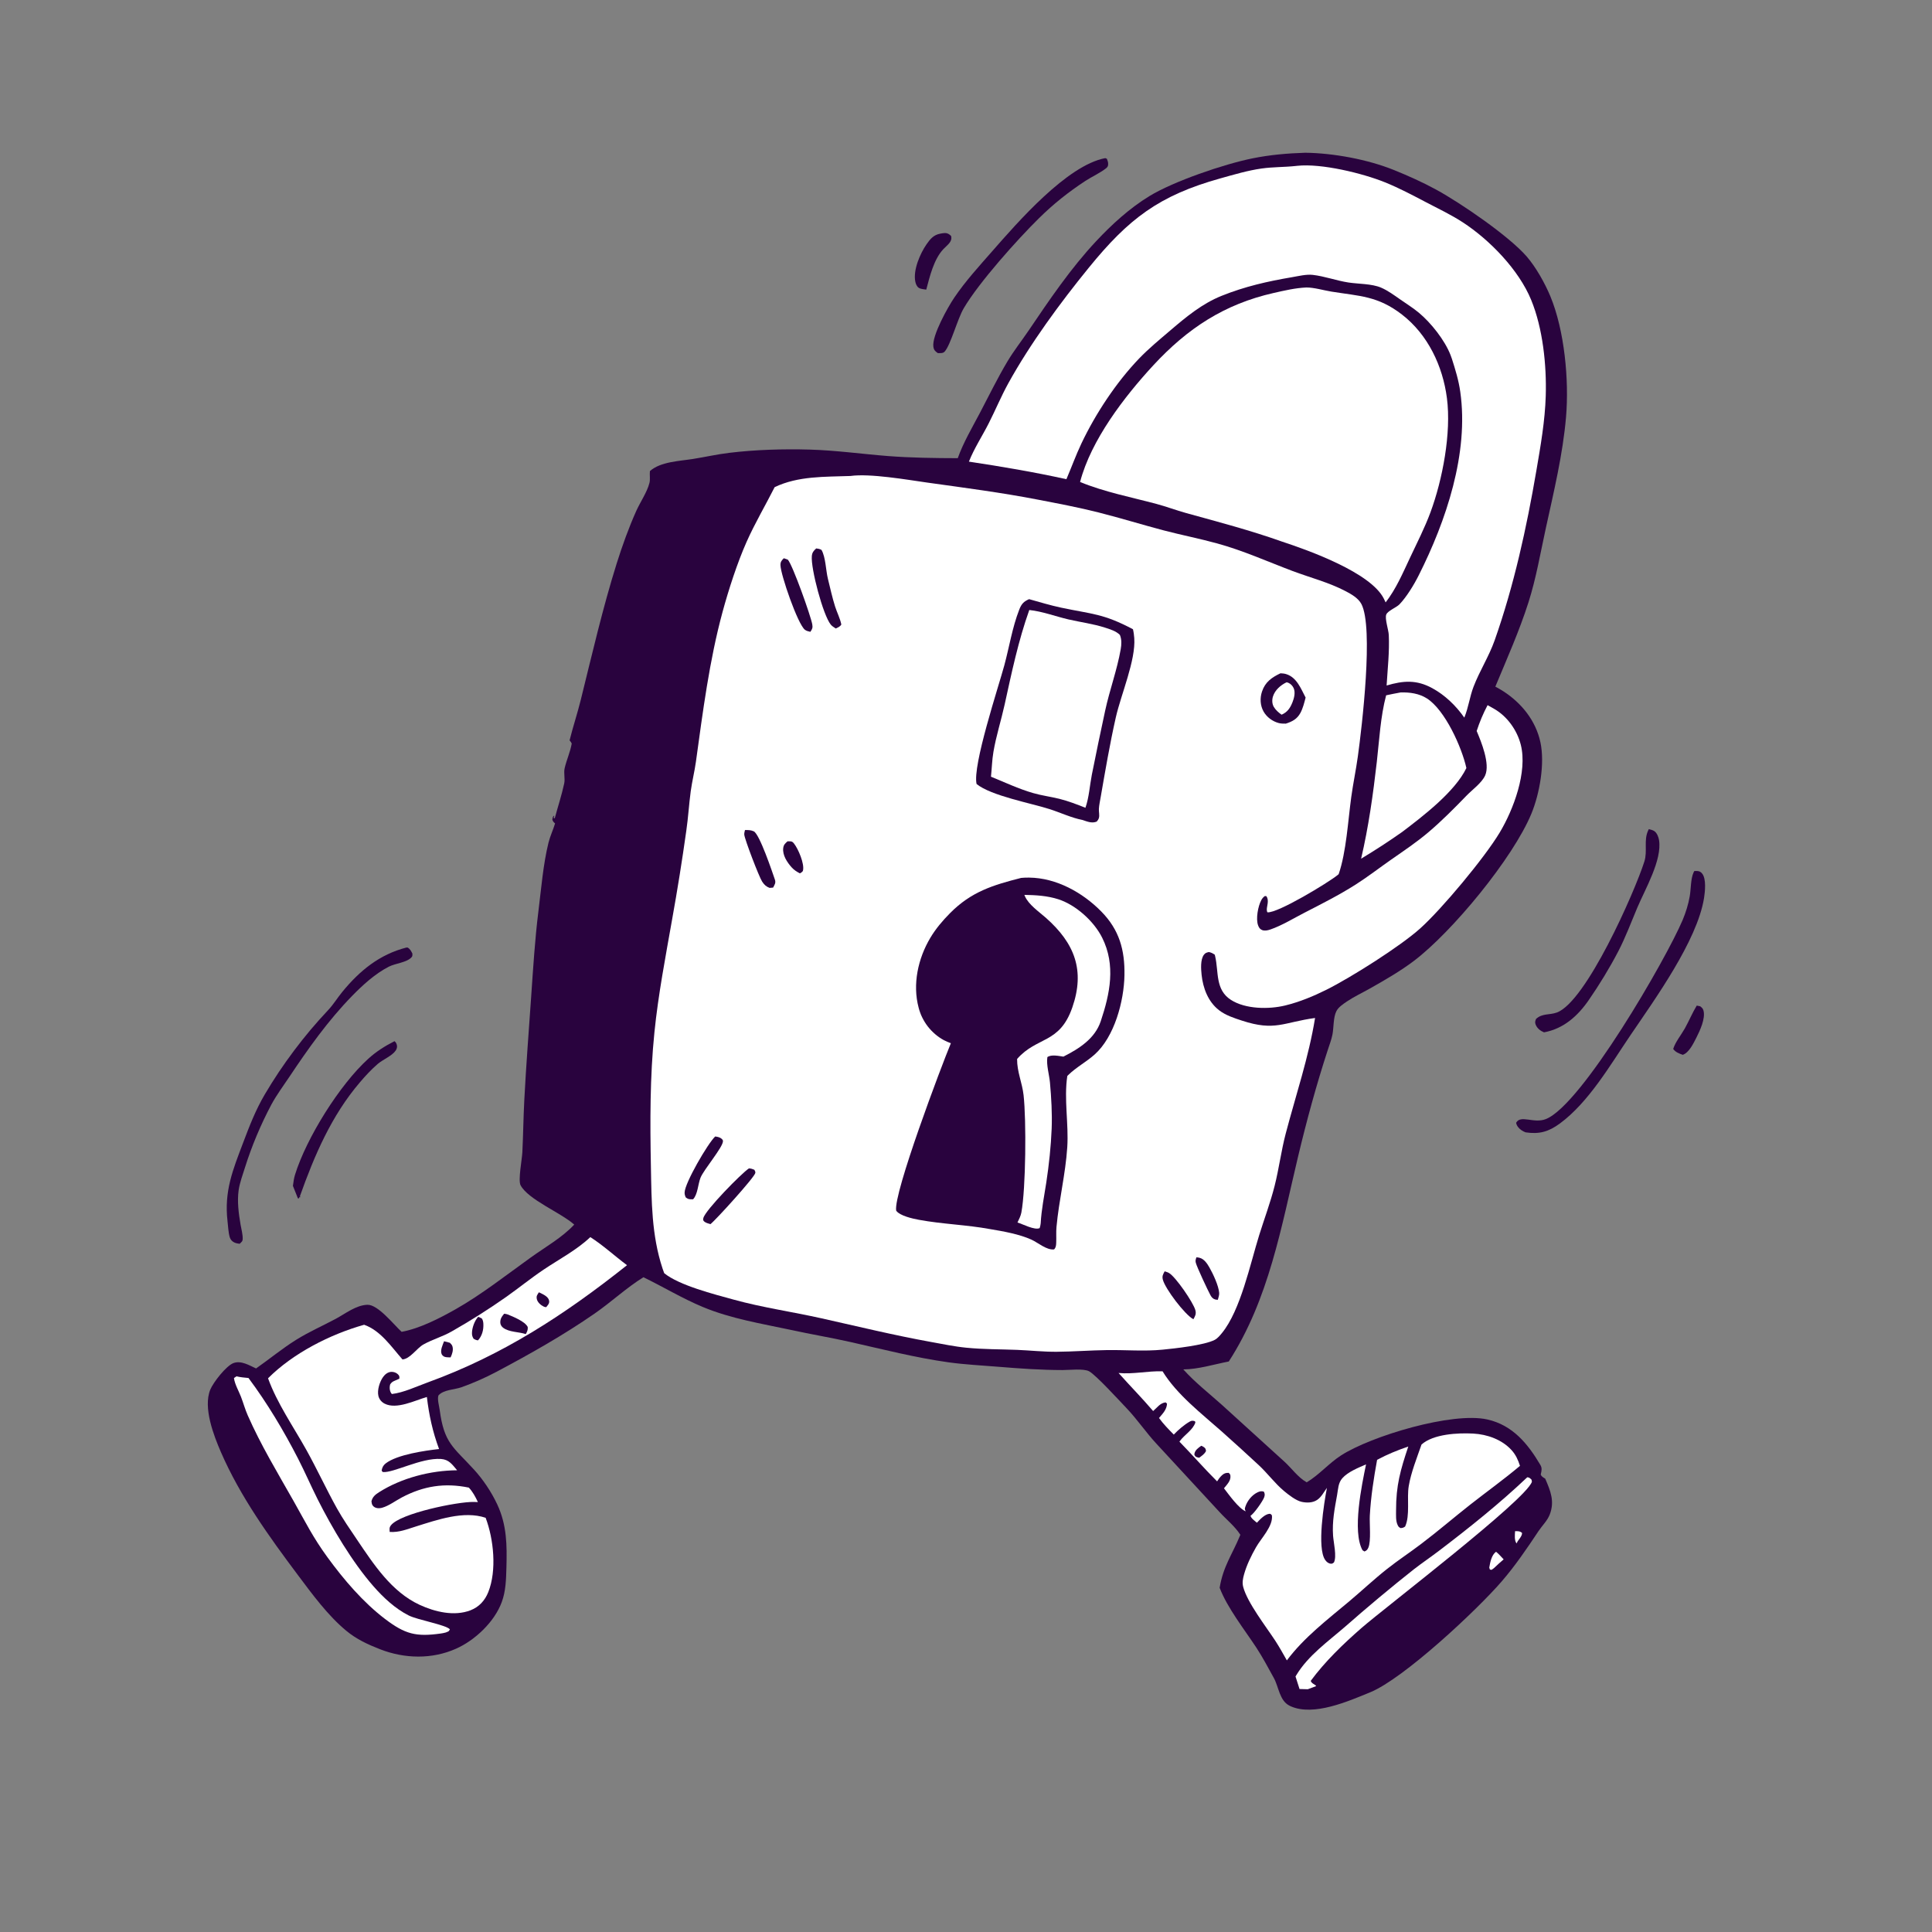 <svg width="65" height="65" viewBox="0 0 65 65" fill="none" xmlns="http://www.w3.org/2000/svg">
<rect x="0" y="0" width="65" height="65" fill="#808080" stroke="none"/>
<g clip-path="url(#clip0_10213_77398)">
<path d="M57.085 33.832L57.201 33.855C57.258 33.904 57.29 33.922 57.311 33.997C57.385 34.263 57.194 34.67 57.074 34.908C56.976 35.1 56.826 35.419 56.614 35.488C56.491 35.444 56.371 35.401 56.293 35.291C56.364 35.058 56.565 34.814 56.685 34.599C56.826 34.346 56.935 34.08 57.085 33.832Z" fill="#29033E"/>
<path d="M31.631 7.862C31.684 7.852 31.742 7.84 31.797 7.84C31.881 7.84 31.94 7.881 31.998 7.938C32.053 8.138 31.86 8.248 31.732 8.388C31.413 8.736 31.282 9.299 31.163 9.744C31.086 9.733 30.979 9.726 30.912 9.684C30.843 9.64 30.809 9.548 30.794 9.472C30.717 9.086 30.955 8.532 31.173 8.218C31.297 8.04 31.411 7.902 31.631 7.862Z" fill="#29033E"/>
<path d="M13.273 35.029C13.294 35.049 13.313 35.064 13.326 35.09C13.374 35.181 13.366 35.265 13.31 35.348C13.189 35.524 12.881 35.648 12.712 35.792C12.495 35.978 12.295 36.194 12.11 36.412C11.15 37.535 10.578 38.872 10.088 40.251L10.12 40.282L10.077 40.269L10.06 40.315L10.023 40.319L9.855 39.897C9.873 39.772 9.887 39.644 9.925 39.524C10.309 38.286 11.426 36.495 12.39 35.621C12.66 35.376 12.949 35.194 13.273 35.029Z" fill="#29033E"/>
<path d="M55.473 27.895C55.535 27.912 55.612 27.928 55.665 27.967C55.749 28.03 55.8 28.162 55.816 28.263C55.926 28.933 55.344 29.922 55.084 30.54C54.876 31.032 54.689 31.538 54.442 32.012C54.156 32.561 53.808 33.131 53.455 33.642C53.083 34.182 52.607 34.61 51.947 34.732C51.824 34.682 51.72 34.602 51.667 34.476C51.635 34.398 51.649 34.355 51.678 34.281C51.89 34.086 52.127 34.155 52.375 34.066C53.364 33.711 54.998 30.007 55.322 28.988C55.437 28.629 55.291 28.268 55.455 27.931L55.473 27.895Z" fill="#29033E"/>
<path d="M37.184 5.32C37.204 5.323 37.222 5.336 37.241 5.345C37.255 5.387 37.278 5.44 37.281 5.484C37.285 5.554 37.282 5.604 37.227 5.65C37.026 5.814 36.734 5.944 36.514 6.088C35.944 6.463 35.444 6.86 34.958 7.339C34.236 8.049 32.928 9.509 32.421 10.376C32.213 10.732 31.983 11.604 31.784 11.827C31.724 11.894 31.637 11.877 31.554 11.881C31.466 11.821 31.421 11.781 31.403 11.671C31.343 11.304 31.895 10.323 32.108 10.01C32.486 9.453 32.938 8.959 33.38 8.455C34.242 7.472 35.898 5.564 37.184 5.32Z" fill="#29033E"/>
<path d="M13.672 31.879L13.721 31.881C13.803 31.936 13.831 31.997 13.875 32.083C13.873 32.131 13.883 32.164 13.849 32.202C13.692 32.383 13.303 32.41 13.085 32.521C12.625 32.755 12.198 33.145 11.841 33.512C11.034 34.34 10.372 35.275 9.732 36.234C9.528 36.539 9.304 36.84 9.129 37.164C8.95 37.502 8.786 37.848 8.637 38.202C8.489 38.555 8.357 38.914 8.242 39.279C8.166 39.523 8.065 39.791 8.029 40.042C7.975 40.418 8.03 40.834 8.094 41.204C8.12 41.353 8.17 41.532 8.165 41.682C8.163 41.77 8.12 41.789 8.062 41.846C8.008 41.838 7.942 41.829 7.893 41.806C7.812 41.77 7.756 41.711 7.73 41.626C7.682 41.463 7.675 41.257 7.655 41.088C7.538 40.08 7.829 39.371 8.18 38.445C8.394 37.879 8.6 37.345 8.908 36.821C9.058 36.566 9.216 36.316 9.38 36.069C9.545 35.823 9.716 35.582 9.894 35.345C10.072 35.108 10.256 34.877 10.446 34.65C10.637 34.424 10.834 34.203 11.037 33.987C11.212 33.803 11.354 33.568 11.517 33.37C12.1 32.657 12.771 32.11 13.672 31.879Z" fill="#29033E"/>
<path d="M57.003 29.305C57.029 29.304 57.065 29.302 57.091 29.303C57.174 29.309 57.218 29.328 57.27 29.394C57.41 29.573 57.364 29.998 57.331 30.21C57.102 31.654 55.666 33.632 54.851 34.834C54.182 35.82 53.452 37.084 52.48 37.799C52.102 38.077 51.786 38.166 51.324 38.096C51.273 38.076 51.222 38.049 51.176 38.017C51.093 37.957 51.027 37.876 51.008 37.775C51.161 37.494 51.602 37.811 52.009 37.65C53.222 37.171 56.058 32.262 56.611 30.952C56.718 30.697 56.803 30.423 56.85 30.151C56.891 29.916 56.88 29.563 56.978 29.353C56.986 29.337 56.994 29.321 57.003 29.305Z" fill="#29033E"/>
<path d="M43.914 5.139C44.86 5.15 46.014 5.364 46.889 5.717C47.366 5.909 47.871 6.135 48.322 6.382C49.147 6.833 50.766 7.939 51.366 8.632C51.677 8.993 51.976 9.527 52.16 9.968C52.636 11.116 52.793 12.788 52.688 14.023C52.582 15.279 52.274 16.552 52.005 17.782C51.825 18.606 51.681 19.459 51.424 20.264C51.117 21.227 50.697 22.168 50.309 23.101C50.403 23.152 50.496 23.204 50.585 23.262C51.196 23.659 51.669 24.248 51.825 24.97C51.98 25.689 51.799 26.704 51.522 27.375C50.903 28.873 48.86 31.349 47.571 32.327C47.121 32.668 46.58 32.981 46.086 33.259C45.829 33.404 45.558 33.53 45.313 33.695C45.191 33.777 45.028 33.887 44.962 34.018C44.853 34.232 44.875 34.566 44.829 34.805C44.795 34.98 44.727 35.154 44.672 35.324C44.29 36.492 43.961 37.703 43.675 38.899C43.107 41.277 42.694 43.713 41.341 45.806C40.841 45.902 40.32 46.068 39.811 46.072C40.209 46.514 40.674 46.874 41.115 47.27L43.207 49.171C43.457 49.397 43.667 49.706 43.963 49.871C44.383 49.62 44.708 49.23 45.121 48.964C46.128 48.316 48.861 47.49 50.042 47.757C50.889 47.947 51.402 48.571 51.823 49.285C51.883 49.386 51.869 49.469 51.843 49.578C51.84 49.589 51.837 49.599 51.835 49.609C51.863 49.674 51.906 49.697 51.963 49.733L51.987 49.748C52.165 50.16 52.313 50.514 52.137 50.961C52.055 51.168 51.885 51.326 51.763 51.51C51.377 52.091 50.978 52.678 50.521 53.207C49.685 54.175 47.227 56.475 46.095 56.937C45.359 57.238 44.198 57.75 43.425 57.406C43.41 57.399 43.395 57.392 43.381 57.384C43.047 57.215 43.024 56.758 42.858 56.456C42.671 56.118 42.486 55.766 42.275 55.443C41.876 54.834 41.291 54.096 41.034 53.419C41.153 52.698 41.447 52.318 41.714 51.676L41.73 51.636C41.544 51.346 41.261 51.125 41.03 50.871L38.913 48.579C38.559 48.199 38.267 47.761 37.91 47.386C37.677 47.141 36.866 46.253 36.639 46.134C36.453 46.037 35.977 46.095 35.749 46.094C35.03 46.093 34.314 46.043 33.597 45.984C33.04 45.938 32.469 45.911 31.915 45.834C30.794 45.678 29.711 45.398 28.61 45.15C27.949 45.001 27.28 44.891 26.618 44.745C25.624 44.533 24.596 44.367 23.653 43.975C22.965 43.69 22.318 43.297 21.647 42.971C21.07 43.33 20.566 43.805 20.007 44.192C18.955 44.921 17.837 45.551 16.708 46.151C16.328 46.352 15.937 46.525 15.533 46.67C15.298 46.755 14.914 46.752 14.749 46.951C14.709 47.083 14.774 47.296 14.793 47.438C14.942 48.557 15.244 48.675 15.944 49.439C16.255 49.778 16.535 50.199 16.73 50.616C17.053 51.307 17.059 51.988 17.038 52.734C17.026 53.135 17.02 53.526 16.879 53.906C16.633 54.568 15.982 55.185 15.345 55.468C14.532 55.831 13.61 55.808 12.787 55.487C12.376 55.327 11.993 55.15 11.652 54.867C11.029 54.352 10.505 53.635 10.021 52.989C9.05 51.693 8.082 50.349 7.433 48.856C7.19 48.296 6.828 47.36 7.074 46.754C7.174 46.509 7.609 45.952 7.853 45.86C8.11 45.763 8.388 45.936 8.615 46.04C9.072 45.721 9.492 45.37 9.968 45.074C10.399 44.806 10.848 44.61 11.293 44.372C11.62 44.197 11.977 43.91 12.361 43.898C12.717 43.887 13.25 44.569 13.512 44.808C14.124 44.696 14.795 44.35 15.332 44.046C16.2 43.554 17.048 42.887 17.862 42.303C18.341 41.959 18.92 41.632 19.319 41.2C18.867 40.796 17.771 40.362 17.514 39.876C17.426 39.709 17.563 39.003 17.574 38.768C17.603 38.18 17.609 37.591 17.64 37.003C17.7 35.849 17.79 34.694 17.87 33.54C17.937 32.582 17.995 31.615 18.114 30.662C18.207 29.914 18.274 29.076 18.454 28.349C18.509 28.129 18.609 27.922 18.675 27.703C18.622 27.659 18.602 27.636 18.582 27.569C18.599 27.505 18.59 27.476 18.647 27.437L18.626 27.525L18.665 27.529C18.768 27.141 18.898 26.751 18.982 26.359C19.018 26.191 18.958 26.011 18.998 25.841C19.063 25.561 19.186 25.301 19.235 25.015C19.204 24.96 19.215 24.974 19.183 24.933C19.176 24.925 19.169 24.917 19.163 24.909C19.277 24.451 19.427 24.002 19.54 23.544C19.922 22.005 20.275 20.464 20.75 18.95C20.936 18.36 21.155 17.75 21.408 17.186C21.541 16.89 21.772 16.557 21.85 16.248C21.882 16.121 21.851 15.98 21.866 15.849C22.221 15.532 22.856 15.514 23.308 15.442C23.715 15.378 24.12 15.285 24.529 15.236C25.404 15.129 26.36 15.101 27.242 15.126C28.123 15.151 28.995 15.274 29.873 15.343C30.648 15.403 31.446 15.413 32.223 15.415C32.41 14.888 32.705 14.391 32.965 13.897C33.272 13.314 33.56 12.719 33.898 12.154C34.11 11.8 34.366 11.475 34.598 11.134C35.303 10.093 36.016 9.036 36.879 8.114C37.407 7.55 38.004 7.005 38.665 6.601C39.481 6.101 41.176 5.522 42.138 5.328C42.722 5.209 43.319 5.158 43.914 5.139Z" fill="#29033E"/>
<path d="M50.973 51.514C51.066 51.514 51.138 51.51 51.208 51.574C51.211 51.671 51.113 51.778 51.058 51.857C51.053 51.876 51.031 51.909 51.022 51.927C50.944 51.82 50.966 51.64 50.973 51.514Z" fill="white"/>
<path d="M50.332 52.207C50.424 52.276 50.507 52.38 50.589 52.463C50.475 52.557 50.369 52.658 50.261 52.759L50.182 52.816L50.125 52.805L50.105 52.74C50.136 52.56 50.179 52.321 50.332 52.207Z" fill="white"/>
<path d="M51.383 49.701C51.453 49.714 51.428 49.702 51.485 49.743C51.54 49.782 51.528 49.792 51.539 49.854C51.326 50.477 46.607 54.073 45.797 54.78C45.188 55.313 44.579 55.898 44.099 56.55C44.116 56.623 44.216 56.668 44.277 56.711L44.268 56.732L43.999 56.833L43.721 56.825L43.586 56.403L43.614 56.357C44.013 55.697 44.68 55.227 45.254 54.729C46.006 54.068 46.774 53.426 47.559 52.804C47.837 52.588 48.129 52.391 48.41 52.177C49.436 51.396 50.447 50.588 51.383 49.701Z" fill="white"/>
<path d="M7.957 46.305C8.09 46.338 8.224 46.348 8.36 46.361C8.991 47.206 9.544 48.132 10.026 49.07C10.257 49.519 10.457 49.984 10.684 50.436C11.171 51.405 11.855 52.56 12.566 53.37C12.897 53.748 13.299 54.124 13.752 54.351C14.058 54.504 14.998 54.664 15.136 54.816C15.102 54.898 15.076 54.888 14.999 54.923C14.941 54.939 14.886 54.95 14.827 54.958C13.997 55.075 13.628 54.98 12.955 54.469C12.216 53.907 11.566 53.145 11.019 52.395C10.529 51.724 10.272 51.199 9.874 50.495C9.341 49.554 8.769 48.607 8.334 47.616C8.244 47.412 8.187 47.199 8.107 46.992C8.029 46.792 7.9 46.575 7.871 46.363L7.957 46.305Z" fill="white"/>
<path d="M47.124 23.296C47.429 23.288 47.742 23.33 48.005 23.497C48.62 23.889 49.181 25.146 49.335 25.84C48.951 26.637 47.876 27.458 47.172 27.992C46.723 28.308 46.263 28.607 45.793 28.89C46.044 27.819 46.196 26.726 46.321 25.635C46.405 24.896 46.444 24.114 46.635 23.393C46.796 23.355 46.962 23.328 47.124 23.296Z" fill="white"/>
<path d="M37.633 46.193C38.134 46.24 38.613 46.12 39.113 46.136C39.596 46.922 40.425 47.558 41.112 48.167C41.526 48.534 41.934 48.91 42.341 49.285C42.643 49.563 42.891 49.908 43.206 50.169C43.354 50.292 43.601 50.485 43.789 50.527C43.961 50.565 44.161 50.565 44.312 50.464C44.459 50.366 44.54 50.197 44.643 50.058C44.547 50.558 44.298 52.082 44.586 52.485C44.633 52.551 44.691 52.6 44.774 52.609C44.825 52.615 44.838 52.594 44.878 52.568C44.98 52.369 44.867 51.903 44.85 51.671C44.816 51.186 44.9 50.769 44.985 50.298C45.022 50.096 45.019 49.894 45.161 49.733C45.349 49.52 45.701 49.379 45.959 49.268C45.817 49.953 45.487 51.52 45.84 52.156L45.906 52.198C45.976 52.17 46.004 52.14 46.035 52.072C46.135 51.852 46.071 51.258 46.086 50.991C46.12 50.364 46.218 49.731 46.331 49.114C46.673 48.931 47.013 48.792 47.38 48.667C47.115 49.464 46.968 49.967 46.969 50.816C46.97 50.978 46.952 51.176 47.029 51.322C47.057 51.376 47.068 51.378 47.115 51.41C47.194 51.407 47.207 51.401 47.274 51.359C47.446 50.978 47.326 50.411 47.396 49.994C47.473 49.535 47.673 49.041 47.825 48.6C48.224 48.244 49.05 48.203 49.565 48.231C50.036 48.256 50.531 48.432 50.854 48.787C50.997 48.944 51.074 49.117 51.138 49.317C50.594 49.775 50.021 50.185 49.463 50.623C48.909 51.059 48.376 51.518 47.814 51.943C47.437 52.23 47.039 52.491 46.667 52.785C46.229 53.131 45.824 53.513 45.397 53.872C44.663 54.488 43.872 55.09 43.295 55.862C43.168 55.639 43.043 55.411 42.902 55.196C42.588 54.718 41.967 53.919 41.827 53.394C41.788 53.25 41.814 53.118 41.853 52.975C41.943 52.652 42.092 52.348 42.257 52.057C42.425 51.758 42.84 51.343 42.792 50.981C42.765 50.954 42.754 50.927 42.712 50.93C42.553 50.942 42.391 51.12 42.288 51.23C42.222 51.173 42.084 51.08 42.074 50.993C42.181 50.937 42.489 50.501 42.533 50.371C42.558 50.296 42.556 50.253 42.521 50.185C42.446 50.158 42.381 50.174 42.311 50.207C42.122 50.296 41.967 50.488 41.901 50.683C41.874 50.766 41.873 50.775 41.912 50.848C41.673 50.752 41.343 50.283 41.179 50.072C41.277 49.948 41.415 49.821 41.396 49.651C41.39 49.596 41.374 49.592 41.34 49.553C41.243 49.548 41.18 49.569 41.108 49.637C41.044 49.697 40.995 49.764 40.948 49.839C40.513 49.405 40.11 48.942 39.681 48.503C39.687 48.495 39.692 48.487 39.698 48.479C39.853 48.268 40.132 48.113 40.217 47.859L40.202 47.815C40.129 47.794 40.092 47.79 40.023 47.83C39.836 47.939 39.641 48.106 39.491 48.265C39.313 48.086 39.143 47.912 38.993 47.707C39.117 47.561 39.255 47.425 39.263 47.223L39.215 47.181C39.026 47.205 38.932 47.358 38.796 47.473C38.421 47.033 38.016 46.624 37.633 46.193Z" fill="white"/>
<path d="M40.416 48.641C40.439 48.651 40.468 48.663 40.488 48.677C40.558 48.725 40.562 48.739 40.575 48.817C40.524 48.922 40.437 48.975 40.346 49.044C40.304 49.04 40.271 49.025 40.233 49.011C40.204 48.975 40.177 48.961 40.185 48.912C40.206 48.786 40.319 48.709 40.416 48.641Z" fill="#29033E"/>
<path d="M19.861 41.621C20.296 41.9 20.681 42.257 21.095 42.566C19.004 44.228 16.91 45.596 14.387 46.511C14.009 46.648 13.58 46.854 13.184 46.9C13.16 46.87 13.153 46.865 13.136 46.826C13.104 46.748 13.104 46.653 13.127 46.575C13.176 46.506 13.208 46.483 13.283 46.452C13.335 46.431 13.385 46.408 13.435 46.385C13.441 46.316 13.442 46.288 13.386 46.235C13.328 46.178 13.239 46.15 13.159 46.155C13.046 46.163 12.951 46.239 12.888 46.328C12.775 46.486 12.684 46.77 12.731 46.965C12.759 47.081 12.838 47.172 12.942 47.225C13.345 47.43 13.963 47.114 14.362 47C14.434 47.609 14.557 48.175 14.772 48.751C14.3 48.803 13.359 48.938 12.976 49.235C12.893 49.299 12.855 49.377 12.84 49.479L12.878 49.525C13.233 49.563 14.165 49.042 14.832 49.085C15.108 49.103 15.214 49.272 15.38 49.466C14.491 49.47 13.506 49.724 12.751 50.205C12.625 50.285 12.534 50.36 12.497 50.51C12.505 50.565 12.508 50.614 12.545 50.659C12.622 50.753 12.754 50.755 12.861 50.725C13.083 50.662 13.312 50.489 13.518 50.38C14.252 49.992 14.961 49.882 15.774 50.049C15.91 50.197 15.994 50.356 16.078 50.536C16.033 50.534 15.988 50.532 15.943 50.531C15.389 50.52 13.468 50.916 13.154 51.316C13.09 51.398 13.106 51.444 13.111 51.54C13.428 51.562 13.691 51.45 13.988 51.358C14.703 51.135 15.606 50.814 16.339 51.065C16.611 51.782 16.718 52.838 16.428 53.564C16.314 53.849 16.12 54.063 15.831 54.176C15.284 54.388 14.63 54.23 14.118 53.993C13.17 53.554 12.571 52.629 12.004 51.79C11.773 51.447 11.536 51.107 11.335 50.746C10.977 50.102 10.669 49.432 10.311 48.788C9.875 48.005 9.322 47.213 9.018 46.371C9.859 45.528 11.107 44.892 12.251 44.57C12.807 44.766 13.166 45.311 13.541 45.737C13.801 45.717 14.02 45.359 14.248 45.232C14.553 45.061 14.902 44.967 15.205 44.79C15.826 44.437 16.429 44.055 17.014 43.645C17.445 43.342 17.852 43.009 18.29 42.715C18.809 42.366 19.406 42.054 19.861 41.621Z" fill="white"/>
<path d="M18.13 43.478C18.162 43.491 18.151 43.486 18.188 43.504C18.292 43.556 18.452 43.631 18.474 43.761C18.49 43.859 18.432 43.905 18.378 43.977C18.331 43.973 18.332 43.977 18.29 43.957C18.193 43.91 18.085 43.816 18.061 43.706C18.038 43.597 18.076 43.567 18.13 43.478Z" fill="#29033E"/>
<path d="M14.94 45.125C15.006 45.14 15.07 45.158 15.135 45.176C15.173 45.214 15.208 45.247 15.223 45.301C15.258 45.421 15.212 45.561 15.159 45.668C15.098 45.666 15.01 45.669 14.953 45.646C14.914 45.63 14.874 45.594 14.858 45.555C14.805 45.424 14.894 45.25 14.94 45.125Z" fill="#29033E"/>
<path d="M16.089 44.303C16.136 44.319 16.173 44.34 16.216 44.364C16.249 44.423 16.258 44.471 16.262 44.538C16.273 44.741 16.22 44.944 16.082 45.095C16.022 45.088 15.988 45.073 15.935 45.042C15.894 44.976 15.879 44.93 15.879 44.853C15.879 44.677 15.967 44.429 16.089 44.303Z" fill="#29033E"/>
<path d="M16.961 44.199C16.999 44.204 17.041 44.208 17.078 44.222C17.267 44.299 17.665 44.46 17.755 44.645C17.764 44.746 17.735 44.798 17.69 44.884C17.45 44.804 17.134 44.824 16.928 44.671C16.878 44.634 16.839 44.574 16.833 44.512C16.822 44.378 16.881 44.297 16.961 44.199Z" fill="#29033E"/>
<path d="M43.95 9.672C44.207 9.67 44.532 9.768 44.79 9.81C45.744 9.964 46.353 9.953 47.168 10.583C48.041 11.257 48.541 12.317 48.68 13.393C48.833 14.567 48.532 16.14 48.126 17.238C47.932 17.761 47.672 18.268 47.435 18.772C47.194 19.284 46.967 19.818 46.618 20.267C46.599 20.225 46.579 20.183 46.558 20.142C46.118 19.263 44.028 18.516 43.131 18.221C42.064 17.842 40.993 17.561 39.903 17.26C39.57 17.168 39.246 17.044 38.912 16.955C38.051 16.725 37.165 16.555 36.338 16.216C36.707 14.804 37.824 13.351 38.798 12.295C39.949 11.049 41.19 10.232 42.854 9.856C43.21 9.775 43.584 9.688 43.95 9.672Z" fill="white"/>
<path d="M43.642 5.579C44.455 5.49 45.847 5.83 46.599 6.135C47.074 6.327 47.523 6.566 47.977 6.804C48.394 7.022 48.822 7.225 49.217 7.482C50.123 8.074 51.097 9.077 51.513 10.087C51.908 11.045 52.036 12.286 52.005 13.318C51.979 14.167 51.832 15.001 51.689 15.836C51.361 17.756 50.935 19.704 50.286 21.543C50.094 22.086 49.779 22.573 49.575 23.106C49.445 23.445 49.407 23.799 49.265 24.144C48.988 23.746 48.617 23.387 48.189 23.154C47.658 22.864 47.216 22.896 46.651 23.063C46.684 22.506 46.751 21.923 46.724 21.365C46.716 21.188 46.585 20.816 46.639 20.676C46.688 20.549 46.979 20.44 47.082 20.334C47.326 20.08 47.575 19.669 47.733 19.353C48.652 17.526 49.424 15.249 49.129 13.181C49.075 12.797 48.965 12.438 48.847 12.07C48.832 12.027 48.816 11.983 48.8 11.94C48.605 11.443 48.147 10.864 47.738 10.523C47.542 10.36 47.319 10.221 47.11 10.075C46.903 9.931 46.693 9.774 46.46 9.675C46.147 9.543 45.706 9.556 45.365 9.504C44.963 9.442 44.562 9.293 44.166 9.248C43.948 9.223 43.69 9.288 43.474 9.325C42.648 9.465 41.883 9.638 41.102 9.952C40.442 10.217 39.912 10.658 39.377 11.114C39.019 11.42 38.65 11.723 38.324 12.062C37.554 12.865 36.861 13.915 36.384 14.918C36.197 15.312 36.05 15.722 35.878 16.122C34.783 15.881 33.705 15.698 32.598 15.531C32.774 15.085 33.049 14.668 33.266 14.239C33.491 13.796 33.681 13.336 33.921 12.9C34.663 11.556 35.662 10.198 36.632 9.006C37.971 7.36 38.991 6.577 41.063 6C41.518 5.873 41.98 5.735 42.447 5.669C42.828 5.615 43.214 5.626 43.595 5.584L43.642 5.579Z" fill="white"/>
<path d="M28.609 16.014C29.273 15.922 30.515 16.14 31.204 16.237C32.446 16.411 33.706 16.574 34.935 16.813C35.608 16.943 36.292 17.072 36.956 17.24C37.689 17.425 38.414 17.65 39.146 17.843C39.745 18 40.354 18.119 40.95 18.283C41.821 18.521 42.645 18.894 43.489 19.212C44.08 19.434 44.706 19.593 45.267 19.887C45.462 19.989 45.697 20.121 45.803 20.322C46.217 21.112 45.822 24.443 45.684 25.444C45.621 25.902 45.525 26.354 45.462 26.812C45.352 27.613 45.295 28.665 45.038 29.41C45.028 29.419 45.018 29.427 45.008 29.436C44.694 29.693 42.981 30.731 42.64 30.694C42.596 30.611 42.639 30.481 42.65 30.389C42.66 30.302 42.657 30.217 42.6 30.147L42.553 30.147C42.498 30.188 42.465 30.227 42.433 30.287C42.325 30.489 42.245 30.914 42.328 31.135C42.355 31.208 42.39 31.263 42.466 31.292C42.556 31.325 42.658 31.3 42.745 31.27C43.128 31.138 43.524 30.894 43.886 30.708C44.468 30.409 45.058 30.111 45.611 29.759C46.022 29.497 46.41 29.196 46.81 28.917C47.233 28.622 47.663 28.334 48.056 28.001C48.501 27.624 48.934 27.188 49.339 26.769C49.534 26.567 49.854 26.341 49.967 26.087C50.139 25.698 49.835 24.957 49.681 24.594C49.781 24.288 49.898 24.009 50.048 23.724L50.27 23.849C50.709 24.101 51.042 24.567 51.166 25.058C51.395 25.968 50.92 27.236 50.457 28.008C49.945 28.863 48.505 30.586 47.782 31.235C47.11 31.839 45.455 32.885 44.624 33.3C44.184 33.519 43.719 33.711 43.24 33.828C42.692 33.962 41.9 33.955 41.412 33.639C40.881 33.297 41.005 32.705 40.884 32.179L40.869 32.119C40.799 32.073 40.755 32.048 40.671 32.03C40.593 32.05 40.552 32.056 40.501 32.126C40.384 32.289 40.406 32.6 40.426 32.794C40.473 33.242 40.644 33.701 41.011 33.986C41.235 34.16 41.519 34.251 41.785 34.338C42.898 34.703 43.177 34.394 44.244 34.249C44.031 35.567 43.597 36.844 43.258 38.133C43.104 38.717 43.031 39.314 42.883 39.898C42.742 40.456 42.536 41.005 42.364 41.555C42.062 42.524 41.738 44.082 41.111 44.849C41.044 44.931 40.964 45.028 40.868 45.078C40.517 45.26 39.532 45.367 39.113 45.408C38.494 45.469 37.865 45.413 37.243 45.422C36.677 45.43 36.111 45.475 35.545 45.479C35.105 45.482 34.662 45.433 34.222 45.415C33.651 45.393 33.079 45.399 32.509 45.342C32.108 45.303 31.709 45.218 31.313 45.147C30.081 44.924 28.863 44.628 27.641 44.354C26.659 44.134 25.648 43.991 24.678 43.723C24.038 43.546 22.847 43.246 22.346 42.834C22.326 42.782 22.307 42.729 22.29 42.676C21.92 41.555 21.921 40.421 21.899 39.253C21.87 37.754 21.865 36.229 22.017 34.734C22.146 33.459 22.39 32.197 22.612 30.936C22.791 29.943 22.95 28.947 23.09 27.948C23.154 27.509 23.179 27.067 23.238 26.627C23.283 26.293 23.366 25.965 23.413 25.631C23.646 23.949 23.864 22.227 24.31 20.586C24.512 19.842 24.805 18.935 25.117 18.233C25.397 17.603 25.751 17.005 26.062 16.39C26.855 16.01 27.75 16.045 28.609 16.014Z" fill="white"/>
<path d="M26.495 28.306C26.524 28.305 26.585 28.303 26.612 28.308C26.662 28.317 26.686 28.345 26.716 28.383C26.856 28.563 27.067 29.053 27.017 29.282C27.005 29.337 26.957 29.353 26.913 29.384C26.807 29.33 26.715 29.271 26.634 29.181C26.483 29.013 26.321 28.77 26.351 28.531C26.365 28.42 26.417 28.375 26.495 28.306Z" fill="#29033E"/>
<path d="M40.252 42.301C40.299 42.305 40.308 42.305 40.358 42.317C40.513 42.356 40.615 42.513 40.688 42.64C40.813 42.858 40.998 43.254 41.018 43.497C41.024 43.571 40.992 43.659 40.972 43.73C40.947 43.728 40.91 43.727 40.886 43.72C40.806 43.697 40.763 43.646 40.724 43.575C40.631 43.403 40.274 42.642 40.232 42.486C40.211 42.408 40.229 42.374 40.252 42.301Z" fill="#29033E"/>
<path d="M39.184 42.772C39.232 42.787 39.28 42.802 39.325 42.826C39.545 42.944 40.15 43.825 40.217 44.08C40.251 44.207 40.21 44.278 40.15 44.385C39.858 44.227 39.202 43.36 39.123 43.053C39.092 42.932 39.128 42.875 39.184 42.772Z" fill="#29033E"/>
<path d="M24.061 38.236C24.118 38.241 24.206 38.26 24.253 38.294C24.285 38.317 24.324 38.347 24.324 38.391C24.323 38.601 23.678 39.346 23.567 39.626C23.483 39.839 23.474 40.19 23.317 40.349C23.208 40.351 23.153 40.354 23.067 40.28C23.044 40.222 23.032 40.182 23.033 40.119C23.041 39.797 23.813 38.47 24.061 38.236Z" fill="#29033E"/>
<path d="M25.064 27.926C25.17 27.925 25.261 27.924 25.359 27.969C25.555 28.059 25.984 29.344 26.069 29.588C26.11 29.705 26.062 29.761 26.011 29.862L25.892 29.872C25.775 29.829 25.71 29.765 25.642 29.661C25.536 29.5 25.053 28.235 25.04 28.08C25.036 28.033 25.053 27.972 25.064 27.926Z" fill="#29033E"/>
<path d="M25.198 39.309C25.268 39.313 25.316 39.329 25.38 39.356C25.397 39.392 25.419 39.42 25.412 39.462C25.388 39.608 24.079 41.049 23.901 41.186C23.826 41.162 23.734 41.142 23.679 41.082C23.648 41.049 23.654 41.019 23.665 40.977C23.728 40.717 24.953 39.466 25.198 39.309Z" fill="#29033E"/>
<path d="M26.371 18.781L26.507 18.83C26.672 19.019 27.277 20.721 27.328 21.006C27.348 21.119 27.328 21.164 27.264 21.257C27.201 21.242 27.132 21.229 27.079 21.187C26.836 20.992 26.269 19.349 26.258 19.019C26.254 18.903 26.295 18.857 26.371 18.781Z" fill="#29033E"/>
<path d="M27.461 18.451C27.531 18.459 27.577 18.468 27.639 18.501C27.781 18.754 27.783 19.188 27.855 19.477C27.931 19.783 28 20.103 28.095 20.403C28.16 20.608 28.262 20.8 28.306 21.011C28.256 21.09 28.201 21.104 28.119 21.145C28.116 21.143 28.113 21.141 28.11 21.139C28.053 21.103 27.993 21.066 27.95 21.014C27.689 20.692 27.276 19.127 27.313 18.709C27.324 18.589 27.373 18.529 27.461 18.451Z" fill="#29033E"/>
<path d="M43.08 22.652C43.145 22.655 43.21 22.66 43.273 22.68C43.629 22.791 43.766 23.166 43.926 23.469C43.883 23.636 43.834 23.833 43.752 23.984C43.638 24.193 43.48 24.275 43.26 24.346C43.179 24.346 43.097 24.347 43.018 24.325C42.812 24.27 42.618 24.127 42.513 23.942C42.396 23.737 42.385 23.487 42.459 23.266C42.567 22.942 42.788 22.792 43.08 22.652Z" fill="#29033E"/>
<path d="M43.281 22.957C43.311 22.96 43.313 22.959 43.345 22.972C43.426 23.006 43.491 23.078 43.525 23.155C43.587 23.296 43.54 23.487 43.486 23.622C43.408 23.819 43.315 23.96 43.118 24.045C43.02 23.978 42.916 23.886 42.856 23.783C42.795 23.678 42.792 23.543 42.828 23.43C42.897 23.214 43.084 23.051 43.281 22.957Z" fill="white"/>
<path d="M34.623 20.158C34.98 20.258 35.34 20.367 35.702 20.444C36.763 20.668 37.114 20.64 38.117 21.17C38.141 21.267 38.153 21.368 38.161 21.468C38.215 22.212 37.715 23.364 37.541 24.133C37.34 25.021 37.186 25.928 37.03 26.825C37.008 26.953 36.978 27.087 36.971 27.216C36.966 27.311 36.997 27.428 36.972 27.517C36.956 27.571 36.933 27.601 36.897 27.642C36.731 27.709 36.578 27.639 36.419 27.587C36.055 27.518 35.673 27.337 35.316 27.223C34.682 27.02 33.343 26.773 32.856 26.377C32.712 25.762 33.592 23.113 33.789 22.385C33.957 21.764 34.057 21.11 34.292 20.509C34.364 20.323 34.439 20.237 34.623 20.158Z" fill="#29033E"/>
<path d="M34.629 20.523C35.07 20.569 35.512 20.738 35.944 20.839C36.355 20.934 36.771 20.986 37.174 21.115C37.344 21.169 37.552 21.232 37.678 21.362C37.742 21.519 37.733 21.679 37.705 21.844C37.583 22.542 37.331 23.217 37.182 23.909C37.026 24.628 36.877 25.347 36.733 26.068C36.663 26.428 36.64 26.831 36.518 27.177C36.231 27.063 35.942 26.951 35.643 26.876C35.347 26.803 35.044 26.765 34.751 26.68C34.267 26.539 33.806 26.321 33.34 26.131C33.37 25.851 33.375 25.574 33.423 25.295C33.514 24.759 33.682 24.239 33.799 23.709C34.034 22.639 34.26 21.557 34.629 20.523Z" fill="white"/>
<path d="M34.357 29.536C34.446 29.527 34.536 29.525 34.626 29.526C35.539 29.535 36.422 30.027 37.05 30.665C37.657 31.281 37.846 31.958 37.831 32.813C37.815 33.681 37.496 34.885 36.825 35.48C36.544 35.73 36.206 35.907 35.937 36.171C35.928 36.181 35.918 36.191 35.908 36.201C35.791 36.978 35.958 37.807 35.907 38.596C35.848 39.504 35.626 40.383 35.544 41.282C35.528 41.459 35.543 41.635 35.535 41.812C35.531 41.898 35.527 41.972 35.463 42.035C35.21 42.064 34.926 41.809 34.703 41.707C34.292 41.52 33.752 41.426 33.311 41.352C32.52 41.206 31.71 41.186 30.916 41.039C30.709 41.001 30.271 40.905 30.151 40.731C30.05 40.159 31.677 35.852 31.991 35.098C31.911 35.067 31.829 35.035 31.753 34.994C31.727 34.98 31.702 34.965 31.676 34.949C31.651 34.934 31.627 34.917 31.602 34.901C31.578 34.884 31.554 34.867 31.531 34.849C31.507 34.831 31.484 34.812 31.462 34.793C31.439 34.774 31.417 34.754 31.396 34.733C31.374 34.713 31.353 34.692 31.333 34.671C31.312 34.65 31.293 34.628 31.273 34.605C31.254 34.583 31.235 34.56 31.217 34.537C31.199 34.514 31.181 34.49 31.165 34.466C31.148 34.441 31.131 34.417 31.116 34.392C31.1 34.367 31.085 34.341 31.071 34.315C31.056 34.29 31.043 34.263 31.03 34.237C31.017 34.21 31.004 34.184 30.992 34.156C30.981 34.129 30.97 34.102 30.96 34.074C30.949 34.046 30.94 34.018 30.931 33.99C30.922 33.962 30.914 33.934 30.907 33.905C30.695 33.115 30.886 32.248 31.298 31.555C31.481 31.247 31.713 30.974 31.965 30.72C32.675 30.003 33.401 29.779 34.357 29.536Z" fill="#29033E"/>
<path d="M34.464 30.107C34.851 30.114 35.239 30.136 35.61 30.256C36.201 30.449 36.804 30.994 37.081 31.547C37.544 32.471 37.344 33.432 37.033 34.359C36.836 34.947 36.301 35.284 35.777 35.549C35.62 35.528 35.374 35.469 35.238 35.565C35.197 35.825 35.301 36.157 35.325 36.422C35.37 36.922 35.402 37.47 35.382 37.971C35.358 38.574 35.292 39.19 35.201 39.787C35.131 40.247 35.038 40.691 35.013 41.158C35.007 41.215 34.996 41.264 34.978 41.319C34.804 41.395 34.419 41.187 34.232 41.129C34.282 41.024 34.34 40.913 34.362 40.798C34.514 39.983 34.532 37.682 34.437 36.843C34.389 36.422 34.216 36.063 34.219 35.628C34.891 34.862 35.647 35.132 36.077 33.894C36.509 32.648 36.158 31.738 35.187 30.878C34.96 30.677 34.607 30.439 34.481 30.15C34.475 30.136 34.469 30.122 34.464 30.107Z" fill="white"/>
</g>
<defs>
<clipPath id="clip0_10213_77398">
<rect width="64" height="64" fill="white" transform="translate(0.25 0.5)"/>
</clipPath>
</defs>
</svg>
